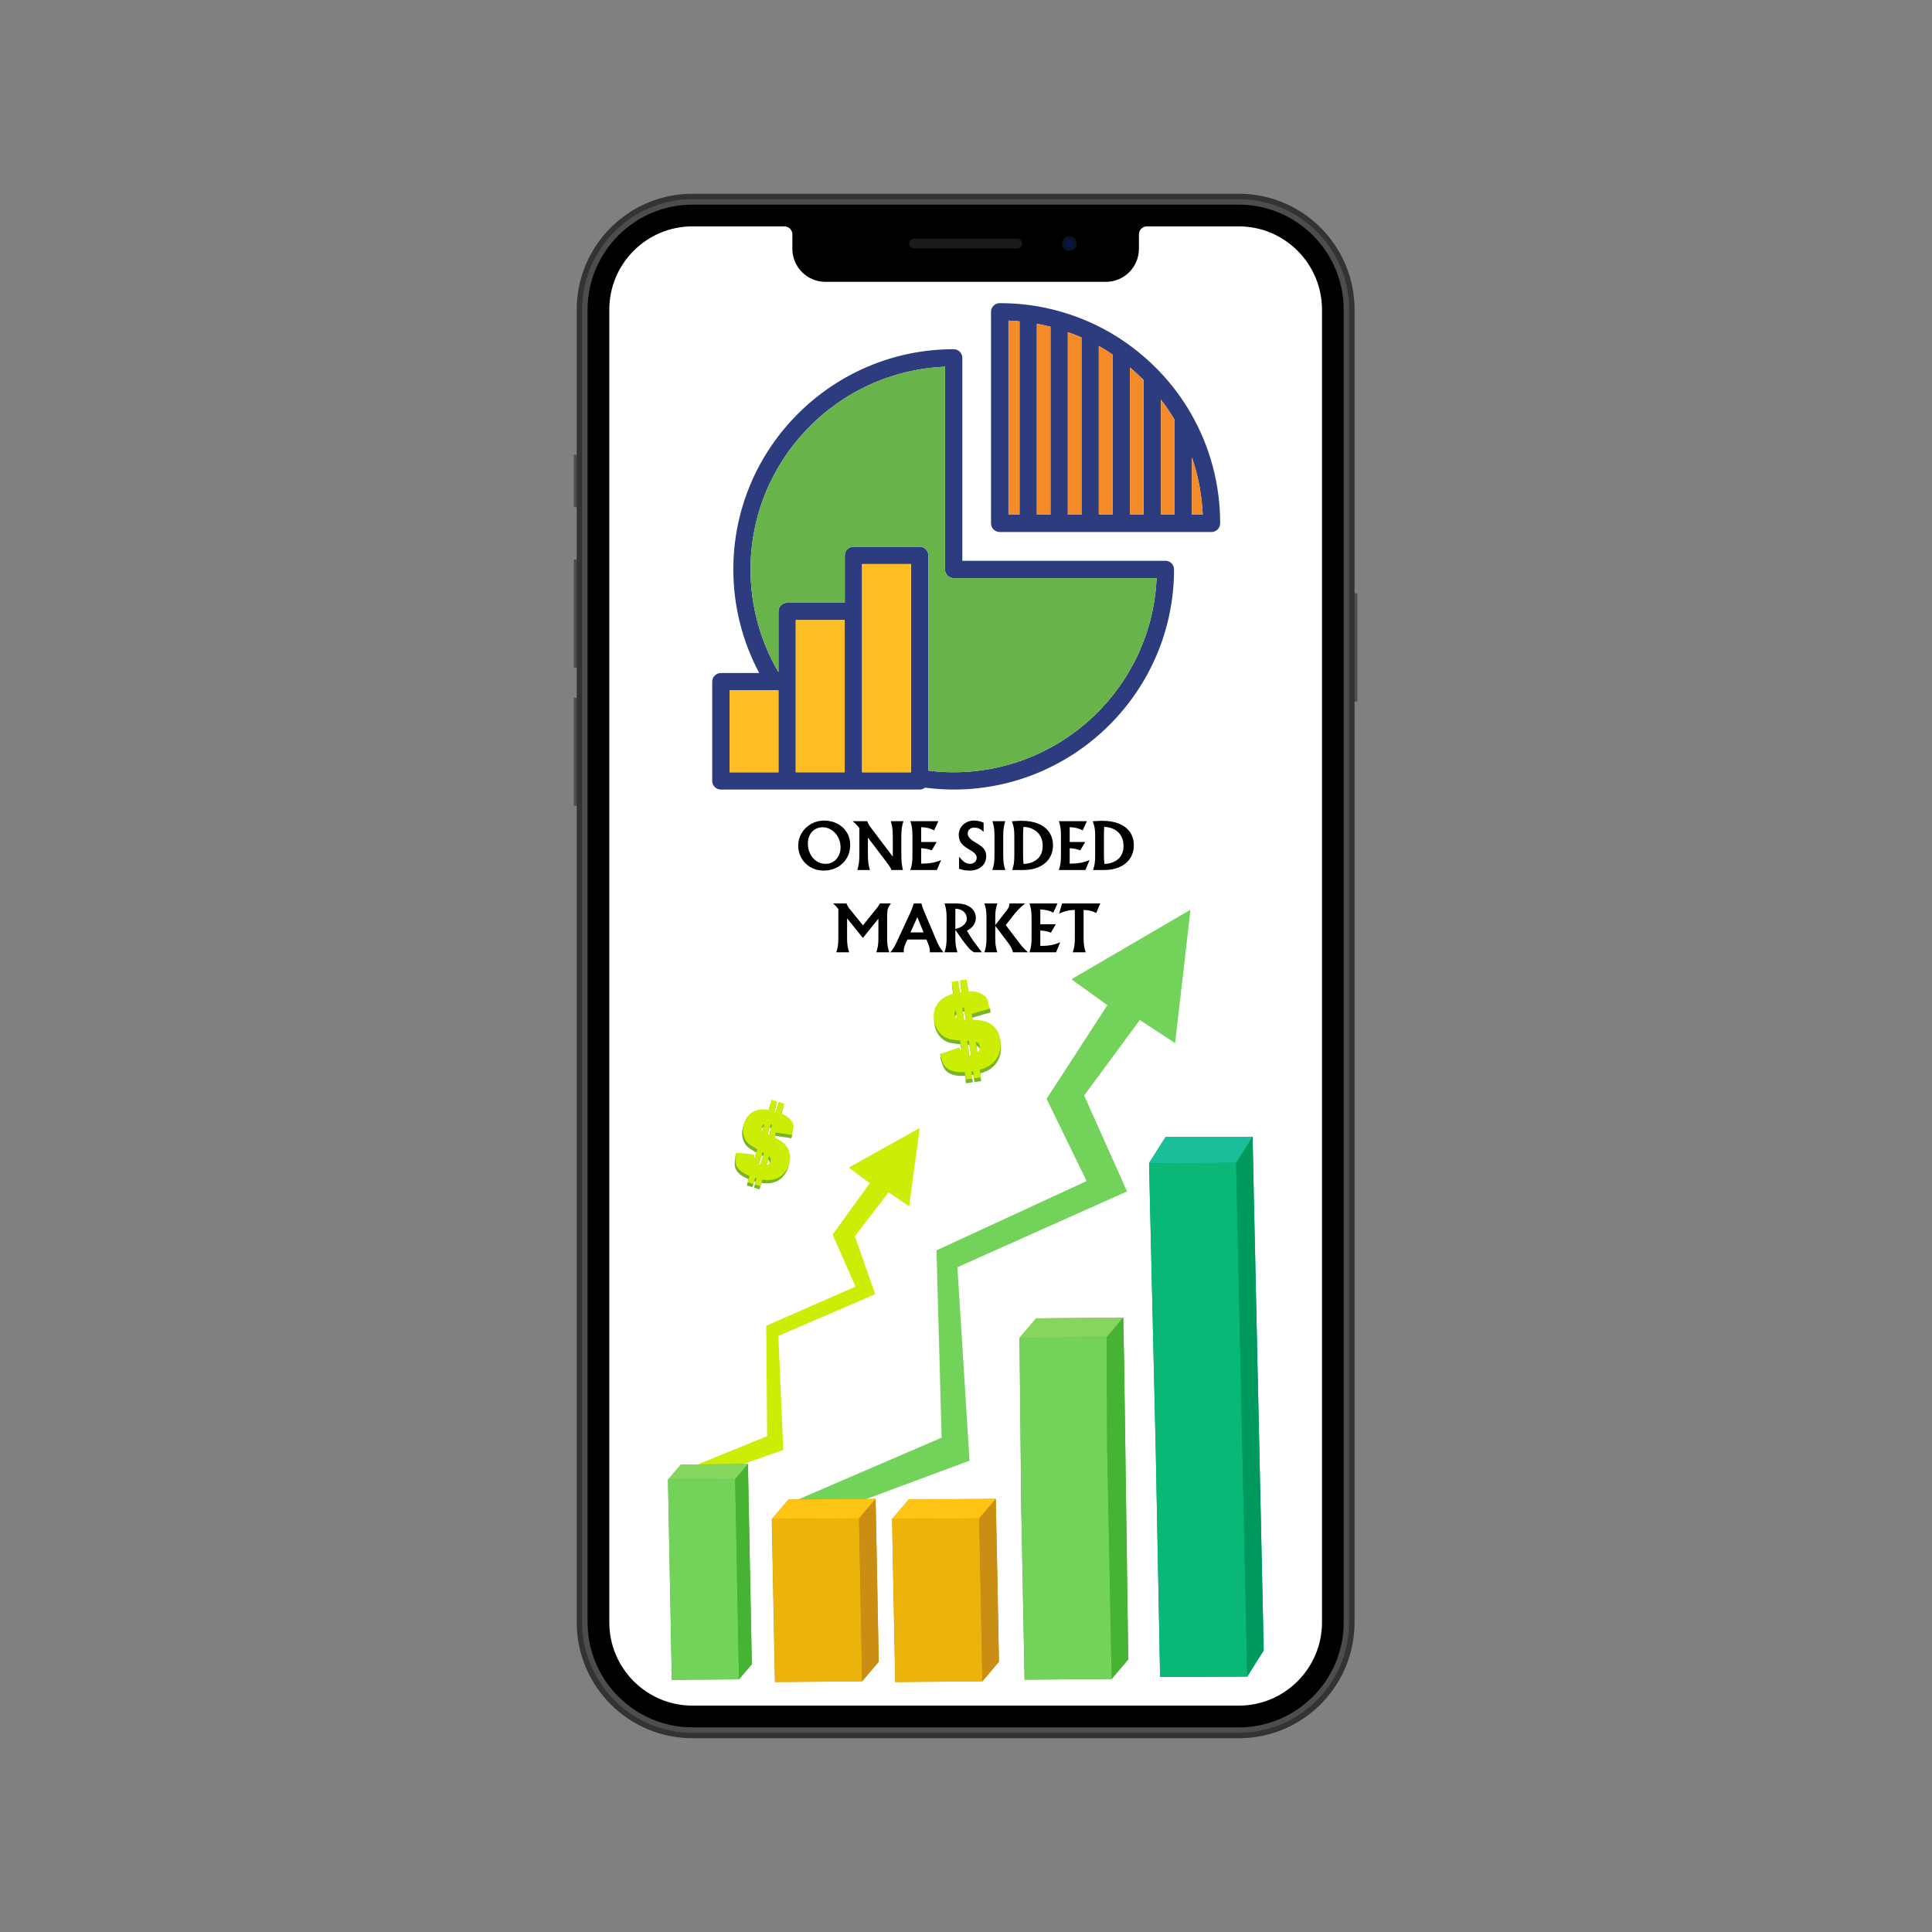 <?xml version="1.0" encoding="UTF-8"?> <svg xmlns="http://www.w3.org/2000/svg" xmlns:xlink="http://www.w3.org/1999/xlink" width="1080" zoomAndPan="magnify" viewBox="0 0 810 810" height="1080" preserveAspectRatio="xMidYMid meet" version="1.0"><rect x="0" y="0" width="810" height="810" fill="#808080" stroke="none"/><defs><g></g><clipPath id="b1ff5bc654"><path d="M 240.57 190 L 246 190 L 246 213 L 240.57 213 Z M 240.57 190 " clip-rule="nonzero"></path></clipPath><clipPath id="cf669a91ad"><path d="M 240.57 292 L 246 292 L 246 338 L 240.57 338 Z M 240.57 292 " clip-rule="nonzero"></path></clipPath><clipPath id="ea5cf75a17"><path d="M 564 248 L 569.07 248 L 569.07 295 L 564 295 Z M 564 248 " clip-rule="nonzero"></path></clipPath><clipPath id="a925436943"><path d="M 240.57 234 L 246 234 L 246 280 L 240.57 280 Z M 240.57 234 " clip-rule="nonzero"></path></clipPath><clipPath id="106dc2fc11"><path d="M 333 381.309 L 500 381.309 L 500 639 L 333 639 Z M 333 381.309 " clip-rule="nonzero"></path></clipPath><clipPath id="5d8c23ef16"><path d="M 374 628 L 419 628 L 419 705.309 L 374 705.309 Z M 374 628 " clip-rule="nonzero"></path></clipPath><clipPath id="aa6967a599"><path d="M 374 632 L 414 632 L 414 705.309 L 374 705.309 Z M 374 632 " clip-rule="nonzero"></path></clipPath><clipPath id="49691e27cd"><path d="M 323 628 L 369 628 L 369 705.309 L 323 705.309 Z M 323 628 " clip-rule="nonzero"></path></clipPath><clipPath id="ce8314903d"><path d="M 323 632 L 364 632 L 364 705.309 L 323 705.309 Z M 323 632 " clip-rule="nonzero"></path></clipPath><clipPath id="4cb617aa3f"><path d="M 280.059 613 L 316 613 L 316 705 L 280.059 705 Z M 280.059 613 " clip-rule="nonzero"></path></clipPath><clipPath id="d6dc8c4842"><path d="M 280.059 613 L 314 613 L 314 621 L 280.059 621 Z M 280.059 613 " clip-rule="nonzero"></path></clipPath><clipPath id="78fae9ae44"><path d="M 280.059 617 L 311 617 L 311 705 L 280.059 705 Z M 280.059 617 " clip-rule="nonzero"></path></clipPath><clipPath id="57976ac7e9"><path d="M 481 476 L 529.809 476 L 529.809 704 L 481 704 Z M 481 476 " clip-rule="nonzero"></path></clipPath><clipPath id="03d7081899"><path d="M 525 482 L 529.809 482 L 529.809 692 L 525 692 Z M 525 482 " clip-rule="nonzero"></path></clipPath><clipPath id="b4b57e330d"><path d="M 518 476 L 529.809 476 L 529.809 703 L 518 703 Z M 518 476 " clip-rule="nonzero"></path></clipPath><clipPath id="c88e0702f2"><path d="M 298.594 146 L 493 146 L 493 331.059 L 298.594 331.059 Z M 298.594 146 " clip-rule="nonzero"></path></clipPath><clipPath id="3b6260c0cc"><path d="M 415 127.059 L 511.594 127.059 L 511.594 224 L 415 224 Z M 415 127.059 " clip-rule="nonzero"></path></clipPath></defs><g clip-path="url(#b1ff5bc654)"><path fill="#4d4d4d" d="M 245.531 212.645 L 240.598 212.645 L 240.598 190.684 L 245.531 190.684 L 245.531 212.645 " fill-opacity="1" fill-rule="nonzero"></path></g><g clip-path="url(#cf669a91ad)"><path fill="#4d4d4d" d="M 245.531 337.895 L 240.598 337.895 L 240.598 292.523 L 245.531 292.523 L 245.531 337.895 " fill-opacity="1" fill-rule="nonzero"></path></g><g clip-path="url(#ea5cf75a17)"><path fill="#4d4d4d" d="M 569.113 294.086 L 564.176 294.086 L 564.176 248.707 L 569.113 248.707 L 569.113 294.086 " fill-opacity="1" fill-rule="nonzero"></path></g><g clip-path="url(#a925436943)"><path fill="#4d4d4d" d="M 245.531 279.977 L 240.598 279.977 L 240.598 234.605 L 245.531 234.605 L 245.531 279.977 " fill-opacity="1" fill-rule="nonzero"></path></g><path fill="#333333" d="M 519.359 728.766 L 290.344 728.766 C 263.531 728.766 241.793 707.008 241.793 680.164 L 241.793 129.836 C 241.793 102.992 263.531 81.23 290.344 81.23 L 519.359 81.23 C 546.172 81.23 567.91 102.992 567.91 129.836 L 567.91 680.164 C 567.91 707.008 546.172 728.766 519.359 728.766 " fill-opacity="1" fill-rule="nonzero"></path><path fill="#4d4d4d" d="M 290.344 726.488 C 264.828 726.488 244.07 705.707 244.07 680.164 L 244.07 129.836 C 244.07 104.293 264.828 83.512 290.344 83.512 L 519.359 83.512 C 544.875 83.512 565.633 104.293 565.633 129.836 L 565.633 680.164 C 565.633 705.707 544.875 726.488 519.359 726.488 L 290.344 726.488 " fill-opacity="1" fill-rule="nonzero"></path><path fill="#000000" d="M 290.344 724.211 C 266.082 724.211 246.348 704.449 246.348 680.164 L 246.348 129.836 C 246.348 105.551 266.082 85.789 290.344 85.789 L 519.359 85.789 C 543.621 85.789 563.359 105.551 563.359 129.836 L 563.359 680.164 C 563.359 704.449 543.621 724.211 519.359 724.211 L 290.344 724.211 " fill-opacity="1" fill-rule="nonzero"></path><path fill="#ffffff" d="M 554.254 129.836 L 554.254 680.164 C 554.254 699.426 538.602 715.094 519.355 715.094 L 290.344 715.094 C 271.074 715.094 255.453 699.453 255.453 680.164 L 255.453 129.836 C 255.453 110.547 271.074 94.906 290.344 94.906 L 328.855 94.906 C 330.703 94.906 332.203 96.41 332.203 98.262 L 332.203 104.301 C 332.203 111.953 338.402 118.16 346.051 118.16 L 463.652 118.16 C 471.301 118.16 477.504 111.953 477.504 104.293 L 477.504 98.262 C 477.504 96.41 479.004 94.906 480.852 94.906 L 519.355 94.906 C 538.602 94.906 554.254 110.578 554.254 129.836 " fill-opacity="1" fill-rule="nonzero"></path><path fill="#1a1a1a" d="M 426.492 104.168 L 383.211 104.168 C 382.074 104.168 381.148 103.242 381.148 102.102 C 381.148 100.965 382.074 100.043 383.211 100.043 L 426.492 100.043 C 427.633 100.043 428.555 100.965 428.555 102.102 C 428.555 103.242 427.633 104.168 426.492 104.168 " fill-opacity="1" fill-rule="nonzero"></path><path fill="#091429" d="M 451.414 102.102 C 451.414 103.809 450.035 105.191 448.332 105.191 C 446.633 105.191 445.25 103.809 445.25 102.102 C 445.25 100.398 446.633 99.016 448.332 99.016 C 450.035 99.016 451.414 100.398 451.414 102.102 " fill-opacity="1" fill-rule="nonzero"></path><path fill="#091448" d="M 449.949 102.102 C 449.949 102.996 449.223 103.719 448.332 103.719 C 447.441 103.719 446.715 102.996 446.715 102.102 C 446.715 101.211 447.441 100.484 448.332 100.484 C 449.223 100.484 449.949 101.211 449.949 102.102 " fill-opacity="1" fill-rule="nonzero"></path><path fill="#cbed06" d="M 299.703 617.934 L 328.402 607.922 L 326.336 560.086 L 366.945 542.586 L 358.426 518.297 L 372.531 499.883 L 381.172 505.758 L 385.145 476.297 L 385.598 473.031 L 385.598 472.906 L 385.516 472.945 L 385.184 473.152 L 355.863 489.496 L 358.262 491.316 L 364.633 496.078 L 364.547 496.199 L 349.082 517.594 L 358.676 539.398 L 321.25 555.824 L 321.621 602.129 L 285.391 616.859 L 285.391 616.98 Z M 299.703 617.934 " fill-opacity="1" fill-rule="nonzero"></path><path fill="#b92f2e" d="M 325.219 642.098 L 325.344 642.223 L 325.301 642.055 Z M 325.219 642.098 " fill-opacity="1" fill-rule="nonzero"></path><g clip-path="url(#106dc2fc11)"><path fill="#73d259" d="M 406.484 612.391 L 401.398 531.289 L 472.527 499.512 L 454.539 459.293 L 477.863 427.637 L 492.668 437.32 L 498.461 387.129 L 499.078 381.586 L 499.121 381.418 L 498.996 381.504 L 498.461 381.793 L 449.203 410.551 L 453.297 413.527 L 464.301 421.43 L 464.133 421.637 L 438.781 460.699 L 455.574 495.168 L 392.629 524.215 L 394.781 602.746 L 352.969 620.746 L 347.137 623.27 L 333.945 628.941 L 333.777 628.98 L 336.137 638.332 L 336.18 638.5 L 338.988 637.465 Z M 406.484 612.391 " fill-opacity="1" fill-rule="nonzero"></path></g><path fill="#76b527" d="M 332.168 475.801 L 331.754 477.168 L 330.016 475.844 L 330.762 474.312 " fill-opacity="1" fill-rule="nonzero"></path><path fill="#76b527" d="M 308.719 483.25 L 308.305 484.613 L 308.676 484.863 " fill-opacity="1" fill-rule="nonzero"></path><path fill="#76b527" d="M 330.637 484.613 C 330.266 483.125 329.52 481.883 328.402 480.809 C 327.492 479.98 326.129 479.113 324.352 478.242 L 324.969 476.176 L 331.836 477.207 C 331.793 475.305 332.703 473.898 332.168 472.656 C 331.629 471.414 330.844 470.383 329.727 469.555 C 329.148 469.098 328.32 468.684 327.246 468.23 L 328.445 464.051 L 326.086 463.348 L 324.887 467.445 C 324.68 467.402 324.473 467.32 324.266 467.277 L 325.465 463.18 L 323.109 462.477 L 321.867 466.699 C 320.422 466.449 319.18 466.41 318.105 466.574 C 316.492 466.824 315.086 467.445 313.93 468.52 C 312.77 469.555 311.902 470.961 311.445 472.738 C 310.992 474.352 310.992 475.883 311.406 477.375 C 311.82 478.863 312.523 480.023 313.473 480.852 C 314.219 481.469 315.418 482.258 317.113 483.207 L 315.953 487.141 C 315.832 486.645 315.789 486.062 315.789 485.359 L 308.344 484.613 C 308.098 487.305 307.602 489.043 308.883 490.906 C 309.832 492.27 311.488 493.43 313.844 494.379 L 313.102 497.027 L 315.457 497.73 L 316.203 495.207 C 316.367 495.25 316.535 495.289 316.742 495.375 C 316.781 495.375 316.781 495.375 316.824 495.414 L 316.078 497.938 L 318.438 498.641 L 319.223 495.953 C 320.918 496.199 322.406 496.199 323.688 495.91 C 325.551 495.496 327.039 494.668 328.195 493.387 C 329.355 492.105 330.141 490.738 330.555 489.168 C 330.926 487.594 330.969 486.105 330.637 484.613 Z M 323.273 472.945 L 322.035 477.207 C 321.828 477.125 321.621 477 321.453 476.918 L 322.695 472.656 C 322.902 472.738 323.109 472.863 323.273 472.945 Z M 319.016 473.898 C 319.18 473.32 319.512 472.863 320.051 472.574 C 320.09 472.574 320.09 472.531 320.133 472.531 L 319.262 475.469 C 318.973 475.016 318.848 474.52 319.016 473.898 Z M 317.816 489.496 L 319.305 484.367 C 319.512 484.492 319.676 484.574 319.883 484.699 L 318.438 489.746 C 318.188 489.664 317.98 489.582 317.816 489.496 Z M 321.496 489.664 C 321.332 489.746 321.125 489.828 320.918 489.91 L 322.035 486.105 C 322.117 486.145 322.156 486.23 322.199 486.27 C 322.695 486.848 322.859 487.512 322.656 488.258 C 322.449 488.879 322.074 489.332 321.496 489.664 Z M 321.496 489.664 " fill-opacity="1" fill-rule="nonzero"></path><path fill="#cbed06" d="M 331.008 483.25 C 330.637 481.762 329.891 480.52 328.773 479.441 C 327.863 478.617 326.5 477.746 324.723 476.879 L 325.344 474.809 L 332.207 475.844 C 332.168 473.941 333.074 472.531 332.539 471.293 C 332 470.051 331.215 469.016 330.098 468.188 C 329.52 467.734 328.691 467.32 327.617 466.863 L 328.816 462.684 L 326.461 461.98 L 325.262 466.078 C 325.055 466.035 324.848 465.953 324.641 465.914 L 325.84 461.816 L 323.48 461.113 L 322.242 465.332 C 320.793 465.086 319.551 465.043 318.477 465.211 C 316.863 465.457 315.457 466.078 314.301 467.152 C 313.141 468.188 312.273 469.594 311.82 471.375 C 311.363 472.988 311.363 474.52 311.777 476.008 C 312.191 477.5 312.895 478.656 313.844 479.484 C 314.59 480.105 315.789 480.891 317.484 481.844 L 316.328 485.773 C 316.203 485.277 316.16 484.699 316.16 483.996 L 308.719 483.25 C 308.469 485.938 307.973 487.676 309.254 489.539 C 310.207 490.906 311.859 492.062 314.219 493.016 L 313.473 495.664 L 315.832 496.367 L 316.574 493.844 C 316.742 493.883 316.906 493.926 317.113 494.008 C 317.152 494.008 317.152 494.008 317.195 494.051 L 316.449 496.574 L 318.809 497.277 L 319.594 494.586 C 321.289 494.836 322.777 494.836 324.059 494.547 C 325.922 494.133 327.41 493.305 328.566 492.023 C 329.727 490.781 330.512 489.375 330.926 487.801 C 331.34 486.23 331.379 484.699 331.008 483.25 Z M 323.688 471.582 L 322.449 475.844 C 322.242 475.762 322.035 475.637 321.867 475.555 L 323.109 471.293 C 323.316 471.375 323.48 471.457 323.688 471.582 Z M 319.43 472.531 C 319.594 471.953 319.926 471.5 320.461 471.207 C 320.504 471.207 320.504 471.168 320.547 471.168 L 319.676 474.105 C 319.387 473.648 319.262 473.113 319.43 472.531 Z M 318.23 488.133 L 319.719 483 C 319.926 483.125 320.09 483.207 320.297 483.332 L 318.848 488.379 C 318.602 488.297 318.395 488.215 318.23 488.133 Z M 321.867 488.258 C 321.703 488.34 321.496 488.422 321.289 488.504 L 322.406 484.699 C 322.488 484.738 322.531 484.82 322.57 484.863 C 323.066 485.441 323.234 486.105 323.027 486.848 C 322.859 487.469 322.488 487.965 321.867 488.258 Z M 321.867 488.258 " fill-opacity="1" fill-rule="nonzero"></path><path fill="#76b527" d="M 415.086 422.879 L 415.332 424.492 L 412.852 423.914 L 412.895 421.969 " fill-opacity="1" fill-rule="nonzero"></path><path fill="#76b527" d="M 394.117 441.832 L 394.367 443.484 L 394.82 443.57 " fill-opacity="1" fill-rule="nonzero"></path><path fill="#76b527" d="M 417.648 432.809 C 416.574 431.445 415.168 430.453 413.473 429.914 C 412.148 429.457 410.289 429.211 407.973 429.168 L 407.602 426.688 L 415.25 424.453 C 414.301 422.508 414.59 420.605 413.43 419.527 C 412.273 418.453 410.949 417.789 409.379 417.418 C 408.551 417.211 407.477 417.168 406.195 417.211 L 405.449 412.246 L 402.637 412.66 L 403.34 417.5 C 403.094 417.543 402.844 417.582 402.598 417.625 L 401.895 412.785 L 399.082 413.199 L 399.824 418.203 C 398.211 418.617 396.891 419.195 395.812 419.859 C 394.242 420.895 393.082 422.219 392.34 423.871 C 391.594 425.527 391.43 427.391 391.762 429.5 C 392.051 431.402 392.793 433.016 393.91 434.383 C 395.027 435.707 396.309 436.617 397.715 437.031 C 398.793 437.363 400.402 437.609 402.637 437.777 L 403.34 442.453 C 402.969 441.996 402.637 441.375 402.305 440.715 L 394.16 443.484 C 395.191 446.422 395.523 448.492 397.715 449.816 C 399.371 450.809 401.645 451.223 404.582 451.059 L 405.035 454.16 L 407.848 453.746 L 407.395 450.77 C 407.602 450.727 407.809 450.727 408.012 450.684 C 408.055 450.684 408.098 450.684 408.098 450.684 L 408.551 453.664 L 411.363 453.25 L 410.91 450.066 C 412.812 449.527 414.383 448.824 415.539 447.914 C 417.277 446.59 418.434 444.977 419.055 443.113 C 419.676 441.25 419.801 439.391 419.512 437.57 C 419.43 435.789 418.766 434.176 417.648 432.809 Z M 404.414 424.121 L 405.16 429.168 C 404.91 429.168 404.664 429.168 404.414 429.168 L 403.672 424.121 C 403.918 424.121 404.168 424.121 404.414 424.121 Z M 400.445 427.184 C 400.32 426.48 400.488 425.859 400.898 425.281 C 400.941 425.238 400.941 425.238 400.984 425.195 L 401.48 428.672 C 400.898 428.34 400.527 427.844 400.445 427.184 Z M 406.605 444.023 L 405.699 437.984 C 405.945 437.984 406.195 438.023 406.441 438.023 L 407.309 443.98 C 407.062 444.023 406.812 444.066 406.605 444.023 Z M 410.496 442.453 C 410.371 442.66 410.207 442.824 410 442.949 L 409.336 438.438 C 409.418 438.48 409.504 438.48 409.586 438.52 C 410.414 438.895 410.867 439.512 410.992 440.383 C 411.156 441.168 410.992 441.832 410.496 442.453 Z M 410.496 442.453 " fill-opacity="1" fill-rule="nonzero"></path><path fill="#cbed06" d="M 417.441 431.195 C 416.367 429.832 414.961 428.84 413.266 428.301 C 411.941 427.844 410.082 427.598 407.766 427.555 L 407.395 425.074 L 415.043 422.84 C 414.094 420.895 414.383 418.992 413.223 417.914 C 412.066 416.84 410.742 416.176 409.172 415.805 C 408.344 415.598 407.27 415.555 405.988 415.598 L 405.242 410.633 L 402.43 411.047 L 403.133 415.887 C 402.887 415.93 402.637 415.969 402.391 416.012 L 401.77 411.211 L 398.957 411.625 L 399.699 416.633 C 398.09 417.047 396.766 417.625 395.688 418.285 C 394.117 419.32 392.961 420.645 392.215 422.301 C 391.473 423.957 391.305 425.816 391.637 427.93 C 391.926 429.832 392.672 431.445 393.785 432.809 C 394.902 434.133 396.188 435.043 397.59 435.457 C 398.668 435.789 400.281 436.039 402.512 436.203 L 403.215 440.879 C 402.844 440.426 402.512 439.805 402.184 439.141 L 394.035 441.914 C 395.07 444.852 395.398 446.922 397.59 448.246 C 399.246 449.238 401.52 449.652 404.457 449.484 L 404.91 452.59 L 407.723 452.176 L 407.27 449.195 C 407.477 449.156 407.684 449.156 407.891 449.113 C 407.93 449.113 407.973 449.113 407.973 449.113 L 408.426 452.094 L 411.238 451.68 L 410.785 448.492 C 412.688 447.953 414.258 447.25 415.418 446.34 C 417.152 445.016 418.312 443.402 418.93 441.543 C 419.551 439.68 419.676 437.816 419.387 435.996 C 419.18 434.133 418.52 432.562 417.441 431.195 Z M 404.168 422.508 L 404.91 427.555 C 404.664 427.555 404.414 427.555 404.168 427.555 L 403.422 422.508 C 403.672 422.465 403.918 422.465 404.168 422.508 Z M 400.195 425.527 C 400.074 424.824 400.238 424.203 400.652 423.625 C 400.695 423.582 400.695 423.582 400.734 423.543 L 401.23 427.02 C 400.652 426.727 400.281 426.23 400.195 425.527 Z M 406.359 442.41 L 405.449 436.367 C 405.699 436.367 405.945 436.41 406.195 436.41 L 407.062 442.367 C 406.855 442.41 406.605 442.41 406.359 442.41 Z M 410.289 440.797 C 410.164 441.004 410 441.168 409.793 441.293 L 409.129 436.781 C 409.211 436.824 409.297 436.824 409.379 436.867 C 410.207 437.238 410.66 437.859 410.785 438.727 C 410.91 439.512 410.742 440.219 410.289 440.797 Z M 410.289 440.797 " fill-opacity="1" fill-rule="nonzero"></path><g clip-path="url(#5d8c23ef16)"><path fill="#c98e13" d="M 418.105 659.145 L 417.566 632.621 L 417.484 628.402 L 380.965 628.691 L 374.059 636.844 L 374.02 636.844 L 374.02 636.883 L 374.473 661.461 L 375.344 705.199 L 411.859 704.91 L 418.809 696.715 Z M 418.105 659.145 " fill-opacity="1" fill-rule="nonzero"></path></g><path fill="#ecb30b" d="M 417.73 640.855 L 418.105 659.145 L 417.566 632.621 Z M 417.73 640.855 " fill-opacity="1" fill-rule="nonzero"></path><path fill="#ecb30b" d="M 374.02 636.844 L 374.02 636.883 L 374.059 636.844 Z M 374.02 636.844 " fill-opacity="1" fill-rule="nonzero"></path><path fill="#ffc413" d="M 413.555 632.996 L 416.16 629.973 L 417.484 628.402 L 380.965 628.691 L 374.059 636.844 L 374.02 636.883 L 410.535 636.594 Z M 413.555 632.996 " fill-opacity="1" fill-rule="nonzero"></path><g clip-path="url(#aa6967a599)"><path fill="#ecb30b" d="M 411.32 676.855 L 410.535 636.676 L 413.598 632.996 L 413.555 632.996 L 410.535 636.594 L 374.02 636.883 L 374.473 661.461 L 375.344 705.199 L 411.859 704.91 Z M 411.32 676.855 " fill-opacity="1" fill-rule="nonzero"></path></g><path fill="#c98e13" d="M 418.105 659.145 L 417.73 640.855 L 417.566 632.621 L 417.484 628.402 L 416.16 629.973 L 413.598 632.996 L 410.535 636.676 L 411.32 676.855 L 411.859 704.91 L 418.809 696.715 Z M 418.105 659.145 " fill-opacity="1" fill-rule="nonzero"></path><path fill="#47b332" d="M 471.289 570.93 L 470.918 552.391 L 470.918 552.434 L 434.398 552.723 L 427.492 560.875 L 427.449 560.875 L 427.449 560.914 L 428.152 631.34 L 429.559 704.207 L 466.078 703.914 L 469.551 699.82 L 473.027 695.723 Z M 471.289 570.93 " fill-opacity="1" fill-rule="nonzero"></path><path fill="#73d259" d="M 473.027 695.723 L 469.551 699.82 Z M 473.027 695.723 " fill-opacity="1" fill-rule="nonzero"></path><path fill="#73d259" d="M 427.449 560.875 L 427.449 560.914 L 427.492 560.875 Z M 427.449 560.875 " fill-opacity="1" fill-rule="nonzero"></path><path fill="#73d259" d="M 464.383 616.527 L 464.176 606.598 L 463.969 560.668 L 467.027 557.027 L 463.969 560.625 L 427.449 560.914 L 428.152 631.34 L 429.559 704.207 L 466.078 703.914 L 466.078 703.504 Z M 464.383 616.527 " fill-opacity="1" fill-rule="nonzero"></path><path fill="#86d65e" d="M 467.027 557.027 L 469.633 553.922 L 470.918 552.434 L 434.398 552.723 L 427.492 560.875 L 427.449 560.914 L 463.969 560.625 Z M 467.027 557.027 " fill-opacity="1" fill-rule="nonzero"></path><path fill="#47b332" d="M 473.027 695.723 L 471.289 570.93 L 470.918 552.391 L 470.918 552.434 L 469.633 553.922 L 467.027 557.027 L 463.969 560.668 L 464.176 606.598 L 464.383 616.527 L 466.078 703.504 L 466.078 703.914 L 469.551 699.82 Z M 473.027 695.723 " fill-opacity="1" fill-rule="nonzero"></path><path fill="#ecb30b" d="M 367.691 659.145 L 367.195 632.621 L 367.441 645.078 Z M 367.691 659.145 " fill-opacity="1" fill-rule="nonzero"></path><g clip-path="url(#49691e27cd)"><path fill="#c98e13" d="M 367.691 659.145 L 367.402 645.117 L 367.152 632.664 L 367.07 628.445 L 330.555 628.734 L 323.605 636.883 L 323.562 636.926 L 324.02 660.719 L 324.887 705.199 L 361.406 704.91 L 368.352 696.715 Z M 363.227 632.996 L 365.789 629.934 Z M 363.227 632.996 " fill-opacity="1" fill-rule="nonzero"></path></g><path fill="#ffc413" d="M 363.184 632.996 L 365.789 629.973 L 367.113 628.402 L 330.594 628.691 L 323.648 636.844 L 323.648 636.883 L 360.164 636.594 Z M 363.184 632.996 " fill-opacity="1" fill-rule="nonzero"></path><g clip-path="url(#ce8314903d)"><path fill="#ecb30b" d="M 360.91 676.855 L 360.164 636.676 L 363.227 632.996 L 363.184 632.996 L 360.164 636.594 L 323.648 636.883 L 324.102 660.719 L 324.969 705.199 L 361.445 704.91 Z M 360.91 676.855 " fill-opacity="1" fill-rule="nonzero"></path></g><path fill="#c98e13" d="M 367.691 659.145 L 367.441 645.078 L 367.195 632.621 L 367.113 628.402 L 365.789 629.973 L 363.227 632.996 L 360.164 636.676 L 360.91 676.855 L 361.445 704.91 L 368.438 696.715 Z M 367.691 659.145 " fill-opacity="1" fill-rule="nonzero"></path><g clip-path="url(#4cb617aa3f)"><path fill="#47b332" d="M 313.844 628.07 L 313.555 613.797 L 285.434 614.043 L 280.098 620.332 L 280.059 620.332 L 280.594 648.098 L 281.672 704.289 L 309.832 704.039 L 315.211 697.711 Z M 310.578 617.355 L 312.605 614.953 Z M 310.578 617.355 " fill-opacity="1" fill-rule="nonzero"></path></g><g clip-path="url(#d6dc8c4842)"><path fill="#86d65e" d="M 310.578 617.355 L 312.605 614.953 L 313.555 613.797 L 285.434 614.043 L 280.098 620.332 L 280.059 620.332 L 308.223 620.125 Z M 310.578 617.355 " fill-opacity="1" fill-rule="nonzero"></path></g><g clip-path="url(#78fae9ae44)"><path fill="#73d259" d="M 308.594 639.203 L 308.223 620.168 L 310.578 617.355 L 308.223 620.125 L 280.059 620.332 L 280.594 648.098 L 281.672 704.289 L 309.832 704.082 Z M 308.594 639.203 " fill-opacity="1" fill-rule="nonzero"></path></g><path fill="#47b332" d="M 313.844 628.07 L 313.598 613.797 L 313.555 613.797 L 312.605 614.953 L 310.578 617.355 L 308.223 620.168 L 308.594 639.203 L 309.832 704.082 L 315.211 697.75 Z M 313.844 628.07 " fill-opacity="1" fill-rule="nonzero"></path><g clip-path="url(#57976ac7e9)"><path fill="#00995d" d="M 525.258 482.258 L 525.176 476.586 L 525.176 476.547 L 525.133 476.586 L 488.656 476.711 L 481.75 487.637 L 484.562 608.086 L 486.383 703.047 L 522.902 702.922 L 529.809 691.957 Z M 525.258 482.258 " fill-opacity="1" fill-rule="nonzero"></path></g><g clip-path="url(#03d7081899)"><path fill="#09b777" d="M 529.809 691.957 L 525.258 482.258 Z M 529.809 691.957 " fill-opacity="1" fill-rule="nonzero"></path></g><path fill="#09b777" d="M 518.27 487.637 L 521.289 482.754 L 518.27 487.512 L 481.75 487.676 L 481.75 487.637 L 484.562 608.086 L 486.383 703.047 L 522.902 702.922 L 522.902 702.344 Z M 518.27 487.637 " fill-opacity="1" fill-rule="nonzero"></path><path fill="#1abe9b" d="M 518.27 487.512 L 521.289 482.754 L 523.895 478.617 L 525.133 476.586 L 488.656 476.711 L 481.75 487.637 L 481.75 487.676 Z M 518.27 487.512 " fill-opacity="1" fill-rule="nonzero"></path><g clip-path="url(#b4b57e330d)"><path fill="#00995d" d="M 525.258 482.258 L 525.176 476.586 L 525.176 476.547 L 525.133 476.586 L 523.895 478.617 L 521.289 482.711 L 518.27 487.637 L 522.902 702.344 L 522.902 702.922 L 529.809 691.957 Z M 525.258 482.258 " fill-opacity="1" fill-rule="nonzero"></path></g><g clip-path="url(#c88e0702f2)"><path fill="#2d3c7f" d="M 488.582 235.109 L 403.465 235.109 L 403.465 150.039 C 403.465 148.035 401.836 146.41 399.832 146.41 C 348.879 146.41 307.449 187.836 307.449 238.695 C 307.449 253.965 311.207 268.859 318.309 282.168 L 302.227 282.168 C 300.223 282.168 298.594 283.797 298.594 285.797 L 298.594 327.395 C 298.594 329.398 300.223 331.023 302.227 331.023 L 385.59 331.023 C 386.426 331.023 387.219 330.73 387.805 330.23 C 391.77 330.73 395.824 331.023 399.832 331.023 C 450.785 331.023 492.215 289.594 492.215 238.738 C 492.215 236.734 490.629 235.109 488.582 235.109 Z M 326.367 323.766 L 305.863 323.766 L 305.863 289.43 L 326.367 289.43 Z M 354.141 323.766 L 333.637 323.766 L 333.637 259.973 L 354.141 259.973 Z M 381.957 323.766 L 361.449 323.766 L 361.449 236.484 L 381.957 236.484 Z M 399.832 323.766 C 396.281 323.766 392.73 323.555 389.223 323.098 L 389.223 232.855 C 389.223 230.852 387.594 229.227 385.59 229.227 L 357.816 229.227 C 355.812 229.227 354.184 230.852 354.184 232.855 L 354.184 252.715 L 330 252.715 C 327.996 252.715 326.367 254.34 326.367 256.344 L 326.367 281.793 C 318.727 268.777 314.672 253.922 314.672 238.738 C 314.672 193.055 350.883 155.672 396.199 153.75 L 396.199 238.738 C 396.199 240.738 397.828 242.367 399.832 242.367 L 484.906 242.367 C 482.984 287.594 445.562 323.766 399.832 323.766 Z M 399.832 323.766 " fill-opacity="1" fill-rule="nonzero"></path></g><path fill="#fcbd25" d="M 305.863 289.469 L 326.367 289.469 L 326.367 323.805 L 305.863 323.805 Z M 305.863 289.469 " fill-opacity="1" fill-rule="nonzero"></path><path fill="#fcbd25" d="M 361.41 236.484 L 381.914 236.484 L 381.914 323.805 L 361.41 323.805 Z M 361.41 236.484 " fill-opacity="1" fill-rule="nonzero"></path><path fill="#fcbd25" d="M 333.637 259.973 L 354.141 259.973 L 354.141 323.766 L 333.637 323.766 Z M 333.637 259.973 " fill-opacity="1" fill-rule="nonzero"></path><path fill="#68b34a" d="M 484.906 242.367 C 482.984 287.594 445.562 323.766 399.832 323.766 C 396.281 323.766 392.73 323.555 389.223 323.098 L 389.223 232.855 C 389.223 230.852 387.594 229.227 385.59 229.227 L 357.816 229.227 C 355.812 229.227 354.184 230.852 354.184 232.855 L 354.184 252.715 L 330 252.715 C 327.996 252.715 326.367 254.34 326.367 256.344 L 326.367 281.793 C 318.727 268.777 314.672 253.922 314.672 238.738 C 314.672 193.055 350.883 155.672 396.199 153.75 L 396.199 238.738 C 396.199 240.738 397.828 242.367 399.832 242.367 Z M 484.906 242.367 " fill-opacity="1" fill-rule="nonzero"></path><g clip-path="url(#3b6260c0cc)"><path fill="#2d3c7f" d="M 499.23 173.234 C 495.473 166.727 490.922 160.676 485.699 155.297 C 481.566 151.039 477.012 147.16 472.168 143.738 C 467.91 140.734 463.312 138.066 458.594 135.855 C 454.25 133.809 449.699 132.098 445.062 130.762 C 440.719 129.469 436.168 128.512 431.531 127.887 C 431.531 127.887 431.531 127.887 431.488 127.887 C 427.398 127.344 423.219 127.094 419.129 127.094 C 417.121 127.094 415.492 128.719 415.492 130.723 L 415.492 219.422 C 415.492 221.422 417.121 223.051 419.129 223.051 L 507.918 223.051 C 509.922 223.051 511.551 221.422 511.551 219.422 C 511.594 203.148 507.293 187.172 499.23 173.234 Z M 427.438 215.75 L 422.801 215.75 L 422.801 134.395 C 424.348 134.477 425.895 134.559 427.438 134.727 Z M 440.426 215.75 L 434.707 215.75 L 434.707 135.727 C 436.625 136.105 438.547 136.52 440.426 136.98 Z M 453.457 215.75 L 447.695 215.75 L 447.695 139.234 C 449.617 139.902 451.535 140.691 453.418 141.484 L 453.418 215.75 Z M 466.445 215.75 L 460.684 215.75 L 460.684 145.074 C 462.645 146.16 464.566 147.328 466.445 148.621 Z M 479.434 215.75 L 473.715 215.75 L 473.715 154.043 C 475.719 155.711 477.598 157.465 479.434 159.301 Z M 492.465 215.75 L 486.746 215.75 L 486.746 167.562 C 488.832 170.273 490.754 173.109 492.465 176.031 Z M 499.691 215.75 L 499.691 191.676 C 502.363 199.395 503.867 207.531 504.242 215.75 Z M 499.691 215.75 " fill-opacity="1" fill-rule="nonzero"></path></g><path fill="#f38b28" d="M 504.242 215.75 L 499.691 215.75 L 499.691 191.676 C 502.363 199.438 503.91 207.531 504.242 215.75 Z M 504.242 215.75 " fill-opacity="1" fill-rule="nonzero"></path><path fill="#f38b28" d="M 492.465 176.031 L 492.465 215.75 L 486.746 215.75 L 486.746 167.562 C 488.789 170.273 490.711 173.109 492.465 176.031 Z M 492.465 176.031 " fill-opacity="1" fill-rule="nonzero"></path><path fill="#f38b28" d="M 479.434 159.301 L 479.434 215.75 L 473.715 215.75 L 473.715 154.043 C 475.719 155.711 477.598 157.465 479.434 159.301 Z M 479.434 159.301 " fill-opacity="1" fill-rule="nonzero"></path><path fill="#f38b28" d="M 466.445 148.621 L 466.445 215.75 L 460.684 215.75 L 460.684 145.074 C 462.645 146.199 464.609 147.367 466.445 148.621 Z M 466.445 148.621 " fill-opacity="1" fill-rule="nonzero"></path><path fill="#f38b28" d="M 453.457 141.484 L 453.457 215.75 L 447.695 215.75 L 447.695 139.234 C 449.656 139.902 451.535 140.652 453.457 141.484 Z M 453.457 141.484 " fill-opacity="1" fill-rule="nonzero"></path><path fill="#f38b28" d="M 440.426 136.98 L 440.426 215.75 L 434.707 215.75 L 434.707 135.727 C 436.625 136.105 438.547 136.52 440.426 136.98 Z M 440.426 136.98 " fill-opacity="1" fill-rule="nonzero"></path><path fill="#f38b28" d="M 427.438 134.727 L 427.438 215.75 L 422.801 215.75 L 422.801 134.395 C 424.391 134.477 425.895 134.559 427.438 134.727 Z M 427.438 134.727 " fill-opacity="1" fill-rule="nonzero"></path><g fill="#000000" fill-opacity="1"><g transform="translate(333.62, 364.75)"><g><path d="M 11.906 -20.719 C 13.906 -20.719 15.738 -20.289 17.406 -19.438 C 19.07 -18.594 20.391 -17.391 21.359 -15.828 C 22.336 -14.273 22.828 -12.488 22.828 -10.469 C 22.828 -8.426 22.344 -6.586 21.375 -4.953 C 20.406 -3.316 19.078 -2.039 17.391 -1.125 C 15.711 -0.207 13.848 0.25 11.797 0.25 C 9.66 0.25 7.77 -0.234 6.125 -1.203 C 4.488 -2.172 3.227 -3.453 2.344 -5.047 C 1.469 -6.648 1.031 -8.352 1.031 -10.156 C 1.031 -12.07 1.508 -13.836 2.469 -15.453 C 3.426 -17.066 4.738 -18.348 6.406 -19.297 C 8.07 -20.242 9.906 -20.719 11.906 -20.719 Z M 11.203 -17.922 C 10.098 -17.922 9.07 -17.641 8.125 -17.078 C 7.188 -16.523 6.441 -15.727 5.891 -14.688 C 5.348 -13.645 5.078 -12.441 5.078 -11.078 C 5.078 -9.586 5.391 -8.188 6.016 -6.875 C 6.641 -5.57 7.52 -4.531 8.656 -3.75 C 9.801 -2.969 11.098 -2.578 12.547 -2.578 C 13.766 -2.578 14.848 -2.883 15.797 -3.5 C 16.742 -4.113 17.477 -4.945 18 -6 C 18.531 -7.062 18.797 -8.227 18.797 -9.5 C 18.797 -11 18.457 -12.395 17.781 -13.688 C 17.113 -14.977 16.195 -16.004 15.031 -16.766 C 13.863 -17.535 12.586 -17.922 11.203 -17.922 Z M 11.203 -17.922 "></path></g></g></g><g fill="#000000" fill-opacity="1"><g transform="translate(357.466, 364.75)"><g><path d="M 20.422 -6.672 C 20.422 -5.242 20.473 -4.016 20.578 -2.984 C 20.691 -1.961 20.859 -0.969 21.078 0 L 16.25 0 C 16.062 -0.645 15.531 -1.551 14.656 -2.719 L 6.406 -13.594 L 6.406 -6.672 C 6.406 -5.16 6.469 -3.922 6.594 -2.953 C 6.719 -1.984 6.938 -1 7.25 0 L 1.969 0 C 2.289 -1.031 2.516 -2.023 2.641 -2.984 C 2.766 -3.941 2.828 -5.172 2.828 -6.672 L 2.828 -17.547 C 2.336 -18.18 1.895 -18.703 1.5 -19.109 C 1.102 -19.516 0.633 -19.938 0.094 -20.375 L 0.094 -20.469 L 6.125 -20.469 C 6.312 -19.938 6.547 -19.43 6.828 -18.953 C 7.109 -18.484 7.582 -17.816 8.25 -16.953 L 16.844 -5.594 L 16.844 -13.797 C 16.844 -15.297 16.781 -16.523 16.656 -17.484 C 16.531 -18.441 16.312 -19.438 16 -20.469 L 21.297 -20.469 C 20.961 -19.457 20.734 -18.469 20.609 -17.5 C 20.484 -16.531 20.422 -15.297 20.422 -13.797 Z M 20.422 -6.672 "></path></g></g></g><g fill="#000000" fill-opacity="1"><g transform="translate(380.212, 364.75)"><g><path d="M 1.453 0 C 1.766 -0.914 1.988 -1.816 2.125 -2.703 C 2.258 -3.586 2.328 -4.645 2.328 -5.875 L 2.328 -14.594 C 2.328 -15.832 2.258 -16.891 2.125 -17.766 C 1.988 -18.648 1.766 -19.551 1.453 -20.469 L 13.203 -20.469 L 11.422 -16.594 C 9.973 -17.445 8.164 -17.898 6 -17.953 L 6 -11.75 L 12.5 -11.75 L 10.422 -8.219 C 9.242 -8.738 7.77 -9.039 6 -9.125 L 6 -2.656 C 7.664 -2.656 9.148 -2.77 10.453 -3 C 11.754 -3.227 13.02 -3.613 14.25 -4.156 L 14.297 -4.094 L 12.594 0 Z M 1.453 0 "></path></g></g></g><g fill="#000000" fill-opacity="1"><g transform="translate(394.56, 364.75)"><g></g></g></g><g fill="#000000" fill-opacity="1"><g transform="translate(400.684, 364.75)"><g><path d="M 5.875 0.25 C 4.227 0.25 2.738 -0.016 1.406 -0.547 L 1.406 -5.453 L 1.5 -5.453 C 2.395 -4.367 3.176 -3.617 3.844 -3.203 C 4.508 -2.785 5.242 -2.578 6.047 -2.578 C 6.828 -2.578 7.477 -2.816 8 -3.297 C 8.531 -3.785 8.797 -4.395 8.797 -5.125 C 8.797 -5.57 8.695 -5.969 8.5 -6.312 C 8.301 -6.664 7.945 -7.039 7.438 -7.438 C 6.926 -7.832 6.188 -8.312 5.219 -8.875 C 3.77 -9.727 2.75 -10.609 2.156 -11.516 C 1.57 -12.422 1.281 -13.508 1.281 -14.781 C 1.281 -15.812 1.539 -16.781 2.062 -17.688 C 2.582 -18.594 3.332 -19.32 4.312 -19.875 C 5.289 -20.438 6.406 -20.719 7.656 -20.719 C 9.102 -20.719 10.453 -20.422 11.703 -19.828 L 11.703 -16.125 L 11.625 -16.094 C 10.938 -16.719 10.289 -17.156 9.688 -17.406 C 9.094 -17.656 8.457 -17.781 7.781 -17.781 C 6.945 -17.781 6.281 -17.539 5.781 -17.062 C 5.281 -16.582 5.031 -16.008 5.031 -15.344 C 5.031 -14.676 5.281 -14.039 5.781 -13.438 C 6.281 -12.844 7.16 -12.18 8.422 -11.453 C 9.492 -10.836 10.336 -10.27 10.953 -9.75 C 11.566 -9.227 12.023 -8.648 12.328 -8.016 C 12.629 -7.391 12.781 -6.645 12.781 -5.781 C 12.781 -4.531 12.469 -3.445 11.844 -2.531 C 11.227 -1.625 10.398 -0.93 9.359 -0.453 C 8.316 0.016 7.156 0.25 5.875 0.25 Z M 5.875 0.25 "></path></g></g></g><g fill="#000000" fill-opacity="1"><g transform="translate(414.607, 364.75)"><g><path d="M 1.453 0 C 1.766 -0.914 1.988 -1.816 2.125 -2.703 C 2.258 -3.586 2.328 -4.645 2.328 -5.875 L 2.328 -14.594 C 2.328 -15.832 2.258 -16.891 2.125 -17.766 C 1.988 -18.648 1.766 -19.551 1.453 -20.469 L 6.875 -20.469 C 6.562 -19.551 6.336 -18.648 6.203 -17.766 C 6.066 -16.891 6 -15.832 6 -14.594 L 6 -5.875 C 6 -4.645 6.066 -3.586 6.203 -2.703 C 6.336 -1.816 6.562 -0.914 6.875 0 Z M 1.453 0 "></path></g></g></g><g fill="#000000" fill-opacity="1"><g transform="translate(422.931, 364.75)"><g><path d="M 1.453 0 C 1.766 -0.914 1.988 -1.816 2.125 -2.703 C 2.258 -3.586 2.328 -4.645 2.328 -5.875 L 2.328 -14.594 C 2.328 -15.832 2.242 -16.891 2.078 -17.766 C 1.922 -18.641 1.66 -19.523 1.297 -20.422 C 2.961 -20.555 4.297 -20.625 5.297 -20.625 C 8.117 -20.625 10.52 -20.195 12.5 -19.344 C 14.477 -18.5 15.977 -17.305 17 -15.766 C 18.02 -14.223 18.531 -12.438 18.531 -10.406 C 18.531 -8.25 18 -6.383 16.938 -4.812 C 15.875 -3.25 14.414 -2.055 12.562 -1.234 C 10.707 -0.41 8.602 0 6.25 0 Z M 6.203 -2.531 C 8.672 -2.656 10.625 -3.363 12.062 -4.656 C 13.5 -5.945 14.219 -7.781 14.219 -10.156 C 14.219 -11.688 13.895 -13.035 13.25 -14.203 C 12.602 -15.367 11.672 -16.285 10.453 -16.953 C 9.234 -17.629 7.801 -18.008 6.156 -18.094 C 6.051 -17.133 6 -15.91 6 -14.422 L 6 -6.5 C 6 -4.883 6.066 -3.562 6.203 -2.531 Z M 6.203 -2.531 "></path></g></g></g><g fill="#000000" fill-opacity="1"><g transform="translate(442.477, 364.75)"><g><path d="M 1.453 0 C 1.766 -0.914 1.988 -1.816 2.125 -2.703 C 2.258 -3.586 2.328 -4.645 2.328 -5.875 L 2.328 -14.594 C 2.328 -15.832 2.258 -16.891 2.125 -17.766 C 1.988 -18.648 1.766 -19.551 1.453 -20.469 L 13.203 -20.469 L 11.422 -16.594 C 9.973 -17.445 8.164 -17.898 6 -17.953 L 6 -11.75 L 12.5 -11.75 L 10.422 -8.219 C 9.242 -8.738 7.77 -9.039 6 -9.125 L 6 -2.656 C 7.664 -2.656 9.148 -2.77 10.453 -3 C 11.754 -3.227 13.02 -3.613 14.25 -4.156 L 14.297 -4.094 L 12.594 0 Z M 1.453 0 "></path></g></g></g><g fill="#000000" fill-opacity="1"><g transform="translate(456.825, 364.75)"><g><path d="M 1.453 0 C 1.766 -0.914 1.988 -1.816 2.125 -2.703 C 2.258 -3.586 2.328 -4.645 2.328 -5.875 L 2.328 -14.594 C 2.328 -15.832 2.242 -16.891 2.078 -17.766 C 1.922 -18.641 1.66 -19.523 1.297 -20.422 C 2.961 -20.555 4.297 -20.625 5.297 -20.625 C 8.117 -20.625 10.52 -20.195 12.5 -19.344 C 14.477 -18.5 15.977 -17.305 17 -15.766 C 18.02 -14.223 18.531 -12.438 18.531 -10.406 C 18.531 -8.25 18 -6.383 16.938 -4.812 C 15.875 -3.25 14.414 -2.055 12.562 -1.234 C 10.707 -0.41 8.602 0 6.25 0 Z M 6.203 -2.531 C 8.672 -2.656 10.625 -3.363 12.062 -4.656 C 13.5 -5.945 14.219 -7.781 14.219 -10.156 C 14.219 -11.688 13.895 -13.035 13.25 -14.203 C 12.602 -15.367 11.672 -16.285 10.453 -16.953 C 9.234 -17.629 7.801 -18.008 6.156 -18.094 C 6.051 -17.133 6 -15.91 6 -14.422 L 6 -6.5 C 6 -4.883 6.066 -3.562 6.203 -2.531 Z M 6.203 -2.531 "></path></g></g></g><g fill="#000000" fill-opacity="1"><g transform="translate(349.147, 399.25)"><g><path d="M 24.344 -20.406 C 23.719 -19.613 23.301 -18.895 23.094 -18.25 C 22.895 -17.602 22.797 -16.719 22.797 -15.594 L 22.797 -5.875 C 22.797 -4.602 22.863 -3.531 23 -2.656 C 23.133 -1.781 23.359 -0.895 23.672 0 L 18.25 0 C 18.562 -0.895 18.785 -1.781 18.922 -2.656 C 19.055 -3.531 19.125 -4.602 19.125 -5.875 L 19.125 -14.078 L 12.625 -6.031 L 6 -14.203 L 6 -5.875 C 6 -4.645 6.066 -3.586 6.203 -2.703 C 6.336 -1.816 6.562 -0.914 6.875 0 L 1.469 0 C 1.789 -0.895 2.016 -1.785 2.141 -2.672 C 2.266 -3.555 2.328 -4.625 2.328 -5.875 L 2.328 -18.125 C 1.723 -18.926 1.02 -19.688 0.219 -20.406 L 0.219 -20.469 L 5.75 -20.469 C 5.938 -19.988 6.156 -19.539 6.406 -19.125 C 6.656 -18.707 7.051 -18.176 7.594 -17.531 L 12.656 -11.297 L 18.297 -18.297 C 18.984 -19.129 19.457 -19.852 19.719 -20.469 L 24.344 -20.469 Z M 24.344 -20.406 "></path></g></g></g><g fill="#000000" fill-opacity="1"><g transform="translate(374.268, 399.25)"><g><path d="M 18.453 -4.719 C 18.879 -3.707 19.297 -2.859 19.703 -2.172 C 20.117 -1.492 20.617 -0.797 21.203 -0.078 L 21.203 0 L 15.531 0 C 15.57 -0.188 15.594 -0.41 15.594 -0.672 C 15.594 -1.109 15.52 -1.594 15.375 -2.125 C 15.227 -2.656 14.969 -3.363 14.594 -4.25 L 14.156 -5.344 L 6.156 -5.344 L 5.625 -4.172 C 5.27 -3.367 5.016 -2.691 4.859 -2.141 C 4.703 -1.598 4.625 -1.109 4.625 -0.672 C 4.625 -0.453 4.641 -0.227 4.672 0 L -0.922 0 L -0.922 -0.078 C -0.41 -0.672 0.062 -1.328 0.5 -2.047 C 0.938 -2.766 1.41 -3.68 1.922 -4.797 L 6.844 -15.422 C 7.832 -17.523 8.492 -19.207 8.828 -20.469 L 12.047 -20.469 C 12.328 -19.301 12.945 -17.617 13.906 -15.422 Z M 7.469 -8.328 L 12.953 -8.328 L 10.328 -14.75 Z M 7.469 -8.328 "></path></g></g></g><g fill="#000000" fill-opacity="1"><g transform="translate(394.54, 399.25)"><g><path d="M 10.844 -9.047 C 11.664 -7.598 12.535 -6.219 13.453 -4.906 C 14.379 -3.602 15.586 -2 17.078 -0.094 L 17.078 0 L 13.875 0 C 13.102 -0.301 12.16 -1.117 11.047 -2.453 C 9.598 -4.211 7.914 -6.531 6 -9.406 L 6 -5.875 C 6 -4.645 6.066 -3.586 6.203 -2.703 C 6.336 -1.816 6.562 -0.914 6.875 0 L 1.453 0 C 1.766 -0.914 1.988 -1.816 2.125 -2.703 C 2.258 -3.586 2.328 -4.645 2.328 -5.875 L 2.328 -14.594 C 2.328 -15.832 2.258 -16.891 2.125 -17.766 C 1.988 -18.648 1.766 -19.551 1.453 -20.469 L 6.469 -20.469 C 8.207 -20.469 9.68 -20.203 10.891 -19.672 C 12.109 -19.141 13.023 -18.422 13.641 -17.516 C 14.266 -16.617 14.578 -15.625 14.578 -14.531 C 14.578 -12.145 13.332 -10.316 10.844 -9.047 Z M 6 -9.781 C 7.562 -10.145 8.75 -10.707 9.562 -11.469 C 10.383 -12.238 10.797 -13.113 10.797 -14.094 C 10.797 -14.926 10.582 -15.656 10.156 -16.281 C 9.738 -16.906 9.164 -17.391 8.438 -17.734 C 7.707 -18.078 6.895 -18.25 6 -18.25 Z M 6 -9.781 "></path></g></g></g><g fill="#000000" fill-opacity="1"><g transform="translate(411.262, 399.25)"><g><path d="M 16.094 -3.906 C 17.312 -2.301 18.5 -1.031 19.656 -0.094 L 19.656 0 L 13.375 0 C 13.344 -0.477 13.141 -1.082 12.766 -1.812 C 12.398 -2.551 11.926 -3.297 11.344 -4.047 L 6 -11.094 L 6 -5.875 C 6 -4.645 6.066 -3.586 6.203 -2.703 C 6.336 -1.816 6.562 -0.914 6.875 0 L 1.453 0 C 1.766 -0.914 1.988 -1.816 2.125 -2.703 C 2.258 -3.586 2.328 -4.645 2.328 -5.875 L 2.328 -14.594 C 2.328 -15.832 2.258 -16.891 2.125 -17.766 C 1.988 -18.648 1.766 -19.551 1.453 -20.469 L 6.875 -20.469 C 6.562 -19.551 6.336 -18.648 6.203 -17.766 C 6.066 -16.891 6 -15.832 6 -14.594 L 6 -11.406 L 10.828 -17.578 C 11.242 -18.129 11.531 -18.609 11.688 -19.016 C 11.844 -19.422 11.938 -19.906 11.969 -20.469 L 18.406 -20.469 L 18.406 -20.375 C 16.602 -18.926 15.008 -17.312 13.625 -15.531 L 10.406 -11.406 Z M 16.094 -3.906 "></path></g></g></g><g fill="#000000" fill-opacity="1"><g transform="translate(430.159, 399.25)"><g><path d="M 1.453 0 C 1.766 -0.914 1.988 -1.816 2.125 -2.703 C 2.258 -3.586 2.328 -4.645 2.328 -5.875 L 2.328 -14.594 C 2.328 -15.832 2.258 -16.891 2.125 -17.766 C 1.988 -18.648 1.766 -19.551 1.453 -20.469 L 13.203 -20.469 L 11.422 -16.594 C 9.973 -17.445 8.164 -17.898 6 -17.953 L 6 -11.75 L 12.5 -11.75 L 10.422 -8.219 C 9.242 -8.738 7.77 -9.039 6 -9.125 L 6 -2.656 C 7.664 -2.656 9.148 -2.77 10.453 -3 C 11.754 -3.227 13.02 -3.613 14.25 -4.156 L 14.297 -4.094 L 12.594 0 Z M 1.453 0 "></path></g></g></g><g fill="#000000" fill-opacity="1"><g transform="translate(444.507, 399.25)"><g><path d="M 5.25 0 C 5.562 -0.895 5.785 -1.781 5.922 -2.656 C 6.055 -3.531 6.125 -4.602 6.125 -5.875 L 6.125 -17.75 C 4.895 -17.75 3.719 -17.609 2.594 -17.328 C 1.477 -17.047 0.473 -16.66 -0.422 -16.172 L -0.469 -16.219 L 0.781 -20.469 L 16.797 -20.469 L 15.078 -16.453 C 14.336 -16.879 13.547 -17.195 12.703 -17.406 C 11.867 -17.613 10.898 -17.727 9.797 -17.75 L 9.797 -5.875 C 9.797 -4.645 9.863 -3.586 10 -2.703 C 10.133 -1.816 10.359 -0.914 10.672 0 Z M 5.25 0 "></path></g></g></g></svg> 